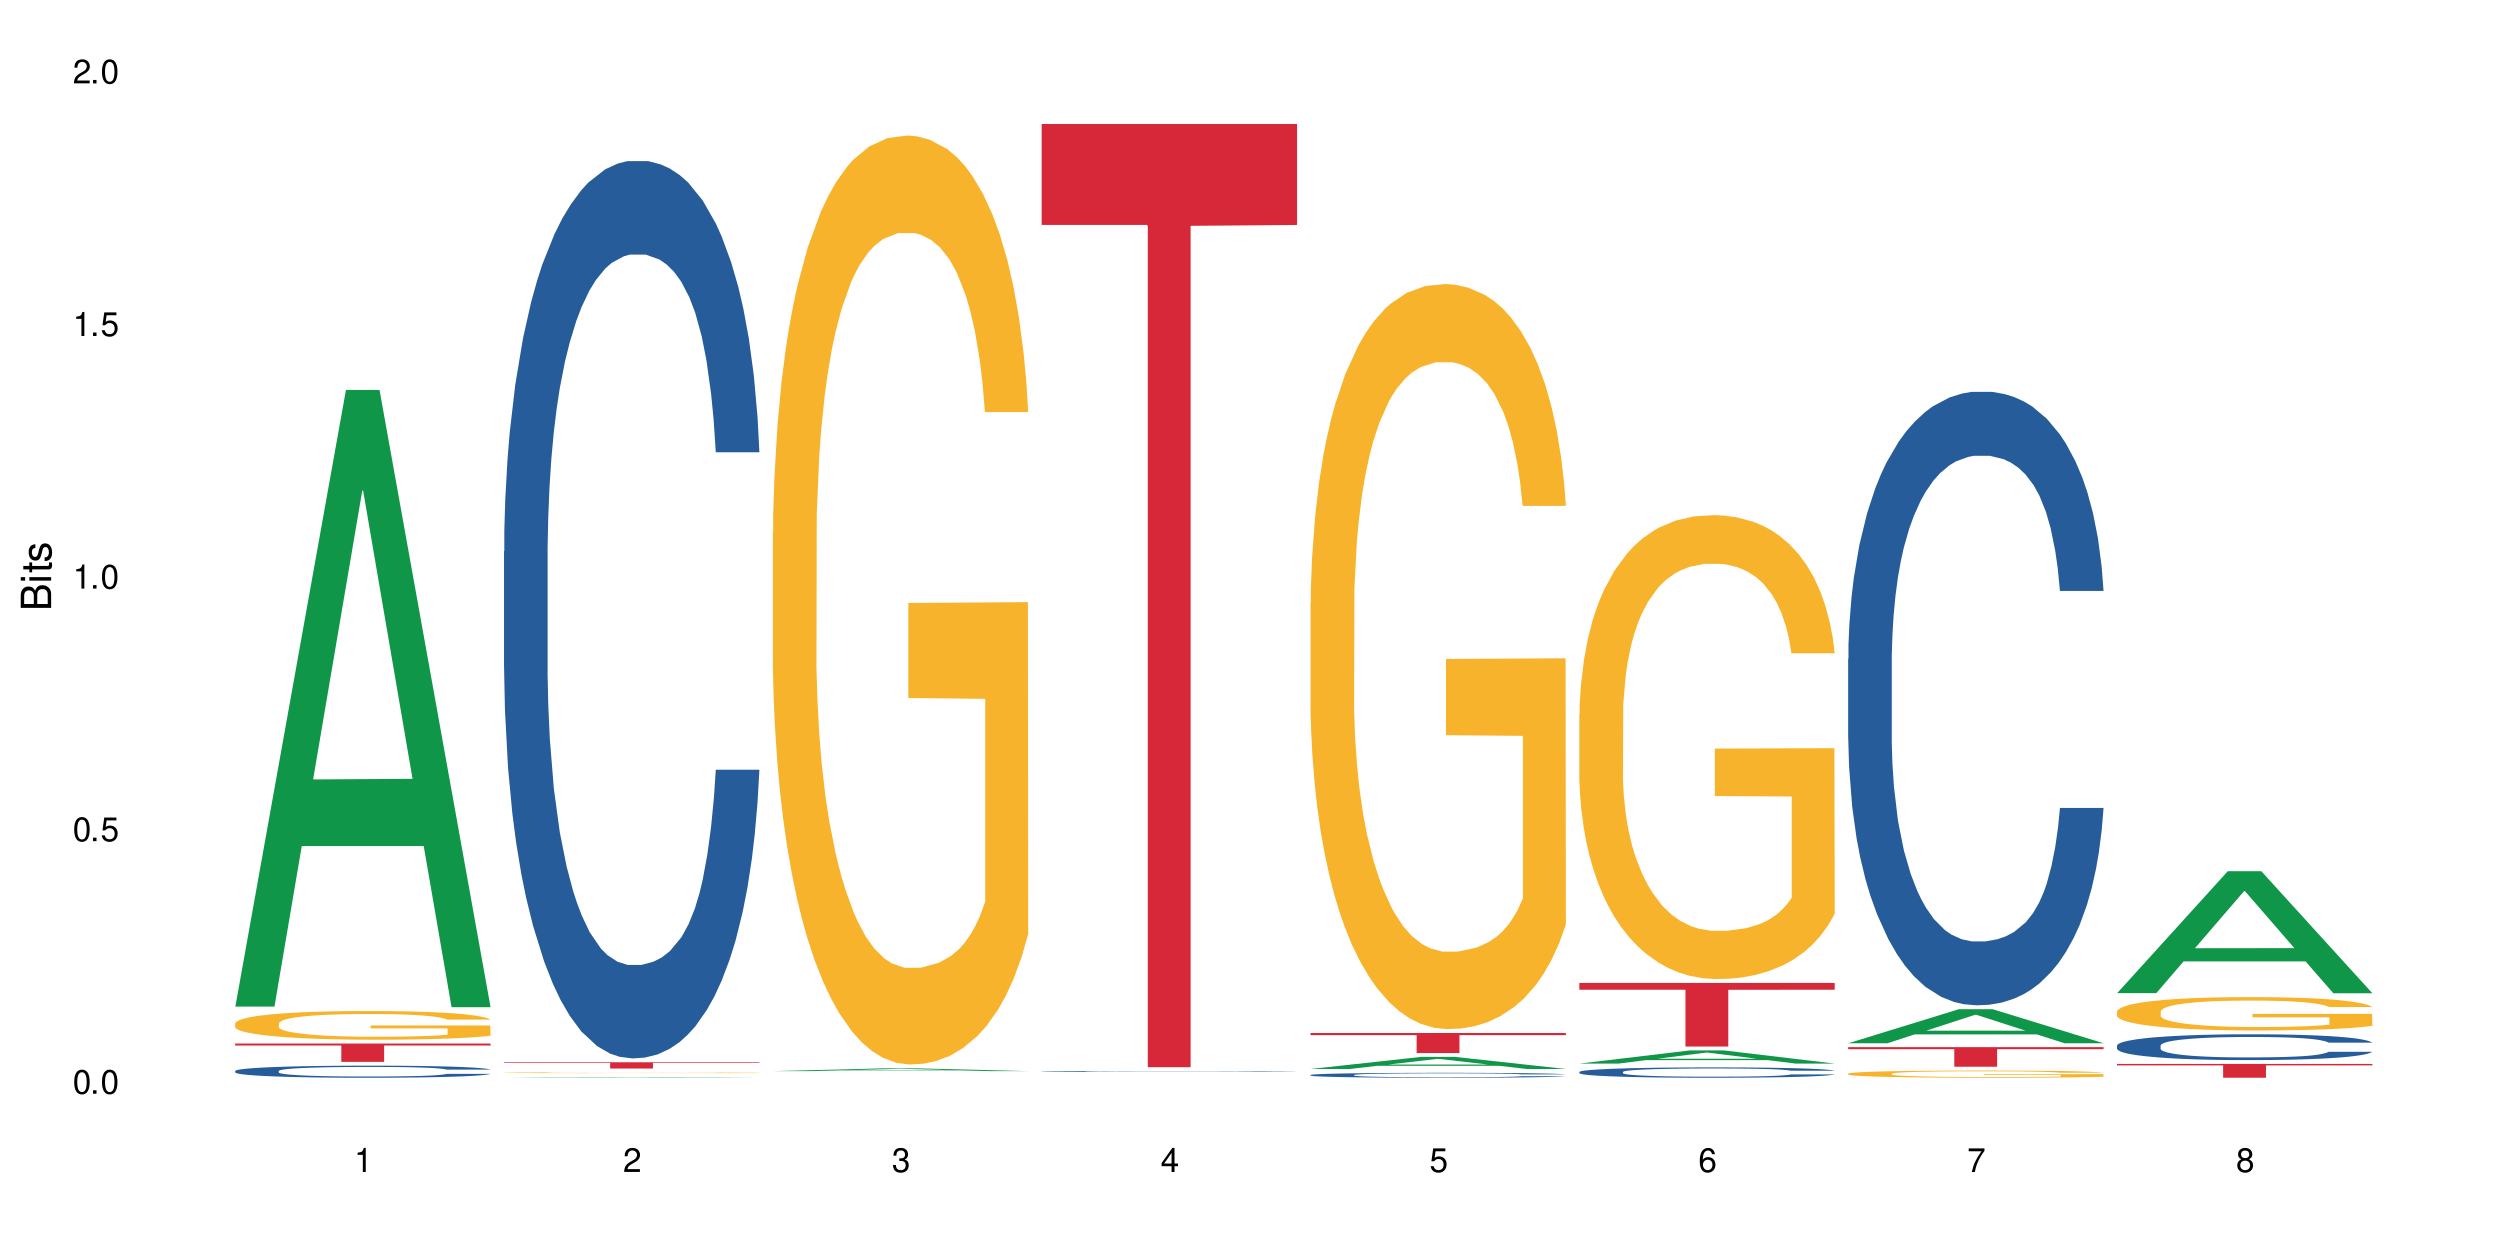 <?xml version="1.0" encoding="UTF-8"?>
<svg xmlns="http://www.w3.org/2000/svg" xmlns:xlink="http://www.w3.org/1999/xlink" width="720" height="360" viewBox="0 0 720 360">
<defs>
<g>
<g id="glyph-0-0">
</g>
<g id="glyph-0-1">
<path d="M 2.641 -6.938 C 2 -6.938 1.422 -6.656 1.078 -6.172 C 0.641 -5.562 0.406 -4.641 0.406 -3.359 C 0.406 -1.016 1.188 0.219 2.641 0.219 C 4.078 0.219 4.859 -1.016 4.859 -3.297 C 4.859 -4.641 4.656 -5.547 4.203 -6.172 C 3.844 -6.656 3.281 -6.938 2.641 -6.938 Z M 2.641 -6.188 C 3.547 -6.188 4 -5.25 4 -3.375 C 4 -1.406 3.562 -0.484 2.625 -0.484 C 1.734 -0.484 1.281 -1.438 1.281 -3.344 C 1.281 -5.25 1.734 -6.188 2.641 -6.188 Z M 2.641 -6.188 "/>
</g>
<g id="glyph-0-2">
<path d="M 1.828 -1 L 0.828 -1 L 0.828 0 L 1.828 0 Z M 1.828 -1 "/>
</g>
<g id="glyph-0-3">
<path d="M 4.562 -6.797 L 1.062 -6.797 L 0.547 -3.094 L 1.328 -3.094 C 1.719 -3.562 2.047 -3.734 2.578 -3.734 C 3.484 -3.734 4.062 -3.109 4.062 -2.094 C 4.062 -1.125 3.484 -0.531 2.578 -0.531 C 1.828 -0.531 1.375 -0.906 1.188 -1.672 L 0.328 -1.672 C 0.453 -1.109 0.547 -0.844 0.75 -0.594 C 1.125 -0.078 1.828 0.219 2.594 0.219 C 3.969 0.219 4.922 -0.781 4.922 -2.219 C 4.922 -3.562 4.031 -4.484 2.719 -4.484 C 2.25 -4.484 1.859 -4.359 1.469 -4.062 L 1.734 -5.969 L 4.562 -5.969 Z M 4.562 -6.797 "/>
</g>
<g id="glyph-0-4">
<path d="M 2.484 -4.938 L 2.484 0 L 3.328 0 L 3.328 -6.938 L 2.766 -6.938 C 2.469 -5.875 2.281 -5.734 0.984 -5.562 L 0.984 -4.938 Z M 2.484 -4.938 "/>
</g>
<g id="glyph-0-5">
<path d="M 4.859 -0.828 L 1.281 -0.828 C 1.359 -1.406 1.672 -1.781 2.5 -2.281 L 3.469 -2.828 C 4.406 -3.344 4.906 -4.062 4.906 -4.906 C 4.906 -5.484 4.672 -6.031 4.266 -6.406 C 3.859 -6.766 3.375 -6.938 2.719 -6.938 C 1.859 -6.938 1.219 -6.625 0.844 -6.031 C 0.609 -5.672 0.5 -5.234 0.484 -4.531 L 1.328 -4.531 C 1.359 -5.016 1.406 -5.281 1.531 -5.516 C 1.75 -5.938 2.188 -6.203 2.703 -6.203 C 3.469 -6.203 4.031 -5.641 4.031 -4.891 C 4.031 -4.344 3.719 -3.859 3.125 -3.516 L 2.234 -3 C 0.812 -2.172 0.406 -1.531 0.328 -0.016 L 4.859 -0.016 Z M 4.859 -0.828 "/>
</g>
<g id="glyph-0-6">
<path d="M 2.125 -3.188 L 2.578 -3.188 C 3.5 -3.188 3.984 -2.766 3.984 -1.922 C 3.984 -1.062 3.469 -0.531 2.594 -0.531 C 1.656 -0.531 1.203 -1 1.156 -2.016 L 0.312 -2.016 C 0.344 -1.453 0.438 -1.094 0.609 -0.781 C 0.953 -0.109 1.625 0.219 2.547 0.219 C 3.953 0.219 4.859 -0.625 4.859 -1.938 C 4.859 -2.828 4.516 -3.297 3.703 -3.594 C 4.344 -3.844 4.656 -4.328 4.656 -5.031 C 4.656 -6.219 3.875 -6.938 2.578 -6.938 C 1.203 -6.938 0.484 -6.172 0.453 -4.703 L 1.297 -4.703 C 1.312 -5.125 1.344 -5.359 1.453 -5.578 C 1.641 -5.969 2.062 -6.203 2.594 -6.203 C 3.344 -6.203 3.797 -5.75 3.797 -5 C 3.797 -4.516 3.609 -4.219 3.25 -4.047 C 3.016 -3.953 2.703 -3.922 2.125 -3.906 Z M 2.125 -3.188 "/>
</g>
<g id="glyph-0-7">
<path d="M 3.141 -1.672 L 3.141 0 L 3.984 0 L 3.984 -1.672 L 4.984 -1.672 L 4.984 -2.438 L 3.984 -2.438 L 3.984 -6.938 L 3.359 -6.938 L 0.266 -2.578 L 0.266 -1.672 Z M 3.141 -2.438 L 1 -2.438 L 3.141 -5.5 Z M 3.141 -2.438 "/>
</g>
<g id="glyph-0-8">
<path d="M 4.781 -5.125 C 4.609 -6.266 3.891 -6.938 2.844 -6.938 C 2.094 -6.938 1.422 -6.578 1.031 -5.953 C 0.594 -5.266 0.406 -4.422 0.406 -3.172 C 0.406 -2 0.578 -1.25 0.984 -0.641 C 1.359 -0.078 1.953 0.219 2.703 0.219 C 3.984 0.219 4.922 -0.75 4.922 -2.094 C 4.922 -3.375 4.062 -4.281 2.844 -4.281 C 2.172 -4.281 1.641 -4.031 1.281 -3.516 C 1.281 -5.234 1.828 -6.188 2.797 -6.188 C 3.391 -6.188 3.797 -5.797 3.938 -5.125 Z M 2.734 -3.531 C 3.547 -3.531 4.062 -2.953 4.062 -2.031 C 4.062 -1.156 3.484 -0.531 2.703 -0.531 C 1.922 -0.531 1.328 -1.188 1.328 -2.078 C 1.328 -2.938 1.906 -3.531 2.734 -3.531 Z M 2.734 -3.531 "/>
</g>
<g id="glyph-0-9">
<path d="M 4.984 -6.797 L 0.438 -6.797 L 0.438 -5.969 L 4.109 -5.969 C 2.5 -3.656 1.828 -2.234 1.328 0 L 2.219 0 C 2.594 -2.172 3.453 -4.047 4.984 -6.094 Z M 4.984 -6.797 "/>
</g>
<g id="glyph-0-10">
<path d="M 3.75 -3.656 C 4.469 -4.094 4.688 -4.438 4.688 -5.078 C 4.688 -6.172 3.844 -6.938 2.641 -6.938 C 1.438 -6.938 0.594 -6.172 0.594 -5.094 C 0.594 -4.438 0.812 -4.094 1.516 -3.656 C 0.734 -3.266 0.359 -2.703 0.359 -1.922 C 0.359 -0.656 1.281 0.219 2.641 0.219 C 3.984 0.219 4.922 -0.656 4.922 -1.922 C 4.922 -2.703 4.531 -3.266 3.75 -3.656 Z M 2.641 -6.188 C 3.359 -6.188 3.812 -5.75 3.812 -5.062 C 3.812 -4.406 3.344 -3.984 2.641 -3.984 C 1.922 -3.984 1.453 -4.406 1.453 -5.078 C 1.453 -5.75 1.922 -6.188 2.641 -6.188 Z M 2.641 -3.266 C 3.484 -3.266 4.062 -2.719 4.062 -1.906 C 4.062 -1.078 3.484 -0.531 2.625 -0.531 C 1.797 -0.531 1.219 -1.094 1.219 -1.906 C 1.219 -2.719 1.781 -3.266 2.641 -3.266 Z M 2.641 -3.266 "/>
</g>
<g id="glyph-1-0">
</g>
<g id="glyph-1-1">
<path d="M 0 -0.953 L 0 -4.891 C 0 -5.719 -0.234 -6.344 -0.734 -6.797 C -1.188 -7.234 -1.812 -7.469 -2.5 -7.469 C -3.547 -7.469 -4.188 -7 -4.625 -5.875 C -4.984 -6.688 -5.625 -7.094 -6.531 -7.094 C -7.172 -7.094 -7.734 -6.859 -8.141 -6.391 C -8.562 -5.922 -8.75 -5.344 -8.75 -4.5 L -8.75 -0.953 Z M -4.984 -2.062 L -7.766 -2.062 L -7.766 -4.219 C -7.766 -4.844 -7.688 -5.203 -7.453 -5.5 C -7.219 -5.812 -6.859 -5.969 -6.375 -5.969 C -5.891 -5.969 -5.531 -5.812 -5.297 -5.5 C -5.062 -5.203 -4.984 -4.844 -4.984 -4.219 Z M -0.984 -2.062 L -4 -2.062 L -4 -4.781 C -4 -5.766 -3.438 -6.359 -2.484 -6.359 C -1.547 -6.359 -0.984 -5.766 -0.984 -4.781 Z M -0.984 -2.062 "/>
</g>
<g id="glyph-1-2">
<path d="M -6.281 -1.797 L -6.281 -0.797 L 0 -0.797 L 0 -1.797 Z M -8.75 -1.797 L -8.75 -0.797 L -7.484 -0.797 L -7.484 -1.797 Z M -8.75 -1.797 "/>
</g>
<g id="glyph-1-3">
<path d="M -6.281 -3.047 L -6.281 -2.016 L -8.016 -2.016 L -8.016 -1.016 L -6.281 -1.016 L -6.281 -0.172 L -5.469 -0.172 L -5.469 -1.016 L -0.719 -1.016 C -0.078 -1.016 0.281 -1.453 0.281 -2.234 C 0.281 -2.5 0.25 -2.719 0.188 -3.047 L -0.641 -3.047 C -0.609 -2.906 -0.594 -2.766 -0.594 -2.562 C -0.594 -2.141 -0.719 -2.016 -1.156 -2.016 L -5.469 -2.016 L -5.469 -3.047 Z M -6.281 -3.047 "/>
</g>
<g id="glyph-1-4">
<path d="M -4.531 -5.25 C -5.766 -5.25 -6.469 -4.422 -6.469 -2.969 C -6.469 -1.516 -5.719 -0.562 -4.547 -0.562 C -3.562 -0.562 -3.094 -1.062 -2.734 -2.562 L -2.516 -3.484 C -2.344 -4.188 -2.094 -4.469 -1.641 -4.469 C -1.047 -4.469 -0.641 -3.875 -0.641 -3 C -0.641 -2.453 -0.797 -2 -1.062 -1.75 C -1.25 -1.594 -1.422 -1.531 -1.875 -1.469 L -1.875 -0.406 C -0.422 -0.453 0.281 -1.266 0.281 -2.922 C 0.281 -4.5 -0.5 -5.516 -1.719 -5.516 C -2.656 -5.516 -3.172 -4.984 -3.469 -3.734 L -3.703 -2.766 C -3.891 -1.953 -4.156 -1.609 -4.594 -1.609 C -5.188 -1.609 -5.547 -2.125 -5.547 -2.938 C -5.547 -3.75 -5.203 -4.172 -4.531 -4.203 Z M -4.531 -5.25 "/>
</g>
</g>
</defs>
<rect x="-72" y="-36" width="864" height="432" fill="rgb(100%, 100%, 100%)" fill-opacity="1"/>
<path fill-rule="nonzero" fill="rgb(6.275%, 58.824%, 28.235%)" fill-opacity="1" d="M 67.73 289.906 L 67.809 289.742 L 99.637 112.297 L 109.301 112.297 L 141.281 290.074 L 130.047 290.074 L 122.031 243.668 L 86.906 243.668 L 79.047 289.906 L 67.73 289.906 L 90.285 224.473 L 118.809 224.305 L 104.586 141.34 L 104.43 141.176 L 104.27 141.676 L 90.207 224.305 L 90.285 224.473 Z M 67.73 289.906 "/>
<path fill-rule="nonzero" fill="rgb(14.51%, 36.078%, 60%)" fill-opacity="1" d="M 67.73 308.43 L 67.82 308.426 L 67.82 308.348 L 68.09 308.227 L 68.719 308.074 L 69.344 307.969 L 70.961 307.781 L 73.203 307.602 L 75.535 307.461 L 77.238 307.379 L 78.766 307.316 L 82.262 307.199 L 84.504 307.137 L 86.926 307.082 L 89.887 307.027 L 92.039 306.996 L 96.883 306.945 L 100.469 306.926 L 103.25 306.914 L 109.262 306.914 L 112.848 306.926 L 115.449 306.941 L 118.32 306.969 L 120.742 306.996 L 124.957 307.066 L 128.727 307.156 L 130.43 307.207 L 133.121 307.305 L 135.184 307.402 L 136.617 307.484 L 138.234 307.602 L 139.668 307.746 L 140.746 307.906 L 141.281 308.043 L 128.727 308.043 L 128.098 307.918 L 127.379 307.816 L 126.035 307.688 L 124.688 307.594 L 122.805 307.504 L 121.102 307.441 L 118.77 307.383 L 116.707 307.344 L 114.555 307.316 L 112.488 307.297 L 108.543 307.277 L 103.969 307.277 L 102.266 307.285 L 98.766 307.309 L 96.883 307.332 L 94.191 307.375 L 92.309 307.418 L 90.066 307.48 L 88.539 307.535 L 86.656 307.617 L 85.312 307.691 L 83.785 307.797 L 82.891 307.875 L 82.082 307.965 L 81.363 308.07 L 80.828 308.18 L 80.469 308.297 L 80.289 308.414 L 80.289 308.906 L 80.469 309.02 L 80.918 309.152 L 82.082 309.348 L 83.785 309.516 L 85.762 309.648 L 87.645 309.746 L 88.719 309.789 L 90.156 309.84 L 92.398 309.902 L 95.629 309.969 L 97.512 309.992 L 100.383 310.02 L 103.34 310.031 L 107.289 310.031 L 110.785 310.02 L 113.117 310.004 L 115.539 309.977 L 118.859 309.922 L 120.922 309.871 L 122.715 309.812 L 124.062 309.75 L 124.957 309.699 L 126.305 309.602 L 127.379 309.492 L 128.188 309.383 L 128.727 309.273 L 141.281 309.273 L 140.746 309.402 L 139.938 309.523 L 139.129 309.617 L 137.875 309.73 L 136.441 309.828 L 134.375 309.938 L 132.672 310.012 L 130.43 310.09 L 128.367 310.152 L 126.125 310.207 L 122.805 310.27 L 120.652 310.301 L 118.32 310.328 L 115.539 310.355 L 112.043 310.379 L 108.273 310.391 L 104.777 310.395 L 101.008 310.387 L 98.227 310.375 L 94.551 310.344 L 89.977 310.289 L 86.656 310.227 L 84.055 310.168 L 81.812 310.105 L 79.301 310.02 L 76.074 309.879 L 74.098 309.77 L 72.754 309.68 L 71.23 309.559 L 70.152 309.445 L 68.898 309.27 L 68 309.043 L 67.73 308.867 Z M 67.73 308.43 "/>
<path fill-rule="nonzero" fill="rgb(96.863%, 70.196%, 16.863%)" fill-opacity="1" d="M 67.73 294.715 L 67.82 294.707 L 67.82 294.559 L 68.18 294.219 L 69.078 293.75 L 70.242 293.367 L 71.5 293.062 L 72.305 292.906 L 73.652 292.68 L 74.816 292.512 L 77.777 292.172 L 81.543 291.855 L 83.609 291.723 L 85.941 291.594 L 89.258 291.449 L 90.785 291.398 L 95.449 291.277 L 100.738 291.199 L 106.57 291.18 L 109.262 291.184 L 112.938 291.215 L 117.961 291.297 L 120.832 291.375 L 123.074 291.449 L 125.406 291.547 L 128.277 291.699 L 130.969 291.879 L 133.121 292.059 L 135.273 292.285 L 137.066 292.527 L 138.594 292.793 L 139.938 293.109 L 140.746 293.371 L 141.281 293.637 L 128.816 293.637 L 128.098 293.371 L 127.289 293.168 L 125.945 292.922 L 124.598 292.738 L 123.254 292.598 L 120.742 292.398 L 118.59 292.277 L 115.898 292.172 L 113.297 292.105 L 110.336 292.059 L 108.543 292.047 L 103.789 292.047 L 99.484 292.098 L 96.973 292.16 L 95.18 292.219 L 92.668 292.332 L 91.141 292.422 L 90.246 292.484 L 87.555 292.715 L 85.762 292.93 L 84.773 293.07 L 83.52 293.297 L 82.621 293.5 L 81.633 293.801 L 81.098 294.027 L 80.379 294.543 L 80.289 295.898 L 80.559 296.188 L 81.098 296.496 L 81.812 296.766 L 82.891 297.055 L 83.965 297.273 L 85.852 297.566 L 87.465 297.762 L 88.719 297.891 L 91.141 298.094 L 92.129 298.164 L 94.461 298.297 L 96.883 298.402 L 99.844 298.496 L 102.086 298.539 L 105.672 298.578 L 110.246 298.578 L 115.629 298.531 L 119.039 298.473 L 121.371 298.41 L 122.895 298.359 L 124.777 298.277 L 126.125 298.199 L 127.379 298.117 L 128.906 297.988 L 128.906 296.188 L 106.75 296.18 L 106.75 295.332 L 141.195 295.328 L 141.281 298.277 L 139.398 298.48 L 137.066 298.676 L 134.824 298.828 L 132.492 298.953 L 129.176 299.098 L 126.484 299.188 L 122.355 299.293 L 118.59 299.363 L 114.645 299.406 L 111.145 299.43 L 107.02 299.438 L 103.34 299.422 L 99.395 299.375 L 96.254 299.316 L 93.383 299.242 L 90.516 299.145 L 86.926 298.984 L 84.594 298.855 L 82.172 298.699 L 79.75 298.508 L 77.598 298.305 L 76.164 298.148 L 74.727 297.965 L 73.203 297.738 L 71.766 297.484 L 70.691 297.25 L 69.703 296.984 L 68.988 296.738 L 68.27 296.398 L 67.91 296.125 L 67.73 295.891 Z M 67.73 294.715 "/>
<path fill-rule="nonzero" fill="rgb(83.922%, 15.686%, 22.353%)" fill-opacity="1" d="M 67.73 300.539 L 141.281 300.539 L 141.281 301.105 L 110.629 301.109 L 110.629 305.812 L 98.297 305.812 L 98.297 301.113 L 98.117 301.105 L 67.73 301.105 Z M 67.73 300.539 "/>
<path fill-rule="nonzero" fill="rgb(6.275%, 58.824%, 28.235%)" fill-opacity="1" d="M 145.156 310.395 L 145.234 310.395 L 177.059 310.172 L 186.723 310.172 L 218.707 310.395 L 207.469 310.395 L 199.453 310.336 L 164.328 310.336 L 156.469 310.395 L 145.156 310.395 L 167.707 310.312 L 196.23 310.312 L 182.008 310.207 L 181.695 310.207 L 167.629 310.312 L 167.707 310.312 Z M 145.156 310.395 "/>
<path fill-rule="nonzero" fill="rgb(14.51%, 36.078%, 60%)" fill-opacity="1" d="M 145.156 158.844 L 145.242 158.605 L 145.242 152.938 L 145.512 143.961 L 146.141 132.621 L 146.77 124.828 L 148.383 110.891 L 150.625 97.426 L 152.957 87.031 L 154.664 80.887 L 156.188 76.164 L 159.684 67.422 L 161.93 62.934 L 164.352 58.918 L 167.309 54.902 L 169.461 52.539 L 174.305 48.762 L 177.895 47.109 L 180.676 46.398 L 186.684 46.398 L 190.273 47.344 L 192.875 48.523 L 195.742 50.414 L 198.164 52.539 L 202.383 57.738 L 206.148 64.352 L 207.852 68.133 L 210.543 75.453 L 212.605 82.543 L 214.043 88.684 L 215.656 97.426 L 217.094 108.055 L 218.168 120.102 L 218.707 130.258 L 206.148 130.258 L 205.52 120.809 L 204.805 113.488 L 203.457 103.801 L 202.113 96.953 L 200.23 90.102 L 198.523 85.613 L 196.191 81.125 L 194.129 78.289 L 191.977 76.164 L 189.914 74.746 L 185.969 73.328 L 181.391 73.328 L 179.688 73.801 L 176.191 75.691 L 174.305 77.344 L 171.613 80.652 L 169.73 83.723 L 167.488 88.449 L 165.965 92.465 L 164.082 98.605 L 162.734 104.039 L 161.211 111.832 L 160.312 117.738 L 159.508 124.355 L 158.789 132.148 L 158.25 140.418 L 157.891 149.156 L 157.711 157.66 L 157.711 194.277 L 157.891 202.781 L 158.34 212.703 L 159.508 227.113 L 161.211 239.633 L 163.184 249.555 L 165.066 256.641 L 166.145 259.949 L 167.578 263.727 L 169.82 268.453 L 173.051 273.176 L 174.934 275.066 L 177.805 276.957 L 180.766 277.902 L 184.711 277.902 L 188.211 276.957 L 190.543 275.777 L 192.965 273.887 L 196.281 269.871 L 198.344 266.09 L 200.141 261.602 L 201.484 257.113 L 202.383 253.336 L 203.727 246.012 L 204.805 237.98 L 205.609 229.711 L 206.148 221.68 L 218.707 221.68 L 218.168 231.129 L 217.359 240.34 L 216.555 247.191 L 215.297 255.461 L 213.863 262.781 L 211.801 271.051 L 210.094 276.484 L 207.852 282.391 L 205.789 286.879 L 203.547 290.895 L 200.23 295.617 L 198.074 297.98 L 195.742 300.105 L 192.965 301.996 L 189.465 303.652 L 185.699 304.594 L 182.199 304.832 L 178.434 304.359 L 175.652 303.414 L 171.973 301.289 L 167.398 297.035 L 164.082 292.547 L 161.48 288.059 L 159.238 283.336 L 156.727 276.957 L 153.496 266.562 L 151.523 258.531 L 150.176 251.918 L 148.652 242.703 L 147.574 234.438 L 146.32 221.207 L 145.422 204.434 L 145.156 191.441 Z M 145.156 158.844 "/>
<path fill-rule="nonzero" fill="rgb(96.863%, 70.196%, 16.863%)" fill-opacity="1" d="M 145.156 308.941 L 145.242 308.941 L 145.242 308.938 L 145.602 308.93 L 146.5 308.918 L 147.664 308.906 L 148.922 308.898 L 149.73 308.895 L 151.074 308.887 L 152.242 308.883 L 155.199 308.875 L 158.969 308.867 L 161.031 308.863 L 163.363 308.859 L 166.684 308.855 L 168.207 308.855 L 172.871 308.852 L 178.164 308.848 L 190.363 308.848 L 195.387 308.852 L 198.254 308.852 L 200.496 308.855 L 202.828 308.859 L 205.699 308.863 L 208.391 308.867 L 210.543 308.871 L 212.695 308.879 L 214.492 308.883 L 216.016 308.891 L 217.359 308.898 L 218.168 308.906 L 218.707 308.914 L 206.238 308.914 L 205.52 308.906 L 204.715 308.902 L 203.367 308.895 L 202.023 308.891 L 200.676 308.887 L 198.164 308.879 L 196.012 308.879 L 193.32 308.875 L 190.723 308.871 L 176.906 308.871 L 174.395 308.875 L 172.602 308.875 L 170.09 308.879 L 168.566 308.883 L 167.668 308.883 L 164.977 308.891 L 163.184 308.895 L 162.195 308.898 L 160.941 308.906 L 160.043 308.91 L 159.059 308.918 L 158.52 308.926 L 157.801 308.938 L 157.711 308.973 L 157.98 308.98 L 158.52 308.992 L 159.238 308.996 L 160.312 309.004 L 161.391 309.012 L 163.273 309.02 L 164.887 309.023 L 166.145 309.027 L 168.566 309.031 L 169.551 309.035 L 171.883 309.039 L 174.305 309.043 L 177.266 309.043 L 179.508 309.047 L 187.672 309.047 L 193.055 309.043 L 198.793 309.043 L 200.32 309.039 L 202.203 309.039 L 203.547 309.035 L 204.805 309.035 L 206.328 309.031 L 206.328 308.98 L 184.172 308.98 L 184.172 308.961 L 218.617 308.961 L 218.707 309.039 L 216.824 309.043 L 214.492 309.047 L 212.25 309.051 L 209.918 309.055 L 206.598 309.059 L 203.906 309.062 L 199.781 309.066 L 192.066 309.066 L 188.566 309.07 L 180.766 309.07 L 176.816 309.066 L 173.68 309.066 L 170.809 309.062 L 167.938 309.062 L 164.352 309.059 L 162.016 309.055 L 159.594 309.051 L 157.172 309.043 L 155.02 309.039 L 152.152 309.031 L 150.625 309.023 L 149.191 309.016 L 148.113 309.012 L 147.129 309.004 L 145.691 308.988 L 145.332 308.98 L 145.156 308.973 Z M 145.156 308.941 "/>
<path fill-rule="nonzero" fill="rgb(83.922%, 15.686%, 22.353%)" fill-opacity="1" d="M 145.156 305.934 L 218.707 305.934 L 218.707 306.129 L 188.051 306.129 L 188.051 307.746 L 175.719 307.746 L 175.719 306.133 L 175.539 306.129 L 145.156 306.129 Z M 145.156 305.934 "/>
<path fill-rule="nonzero" fill="rgb(6.275%, 58.824%, 28.235%)" fill-opacity="1" d="M 222.578 308.484 L 222.656 308.484 L 254.48 307.684 L 264.148 307.684 L 296.129 308.484 L 284.895 308.484 L 276.879 308.277 L 241.75 308.277 L 233.895 308.484 L 222.578 308.484 L 245.129 308.188 L 273.656 308.188 L 259.434 307.812 L 259.273 307.812 L 259.117 307.816 L 245.051 308.188 L 245.129 308.188 Z M 222.578 308.484 "/>
<path fill-rule="nonzero" fill="rgb(96.863%, 70.196%, 16.863%)" fill-opacity="1" d="M 222.578 153.621 L 222.668 153.379 L 222.668 148.492 L 223.027 137.496 L 223.922 122.348 L 225.09 109.887 L 226.344 100.113 L 227.152 94.98 L 228.496 87.652 L 229.664 82.277 L 232.625 71.281 L 236.391 61.02 L 238.453 56.621 L 240.785 52.465 L 244.105 47.824 L 245.629 46.113 L 250.293 42.203 L 255.586 39.762 L 261.418 39.027 L 264.109 39.273 L 267.785 40.25 L 272.809 42.938 L 275.68 45.379 L 277.922 47.824 L 280.254 51 L 283.125 55.887 L 285.816 61.75 L 287.969 67.613 L 290.121 74.945 L 291.914 82.766 L 293.438 91.316 L 294.785 101.578 L 295.59 110.129 L 296.129 118.684 L 283.66 118.684 L 282.945 110.129 L 282.137 103.531 L 280.793 95.469 L 279.445 89.605 L 278.102 84.965 L 275.59 78.609 L 273.438 74.699 L 270.746 71.281 L 268.145 69.082 L 265.184 67.613 L 263.391 67.125 L 258.637 67.125 L 254.332 68.836 L 251.82 70.793 L 250.023 72.746 L 247.512 76.41 L 245.988 79.344 L 245.094 81.297 L 242.402 88.871 L 240.605 95.715 L 239.621 100.355 L 238.363 107.688 L 237.469 114.285 L 236.48 124.059 L 235.941 131.387 L 235.227 148.004 L 235.137 191.984 L 235.406 201.27 L 235.941 211.285 L 236.66 220.082 L 237.738 229.367 L 238.812 236.453 L 240.695 245.984 L 242.312 252.336 L 243.566 256.488 L 245.988 263.086 L 246.977 265.285 L 249.309 269.684 L 251.73 273.105 L 254.691 276.035 L 256.934 277.504 L 260.52 278.723 L 265.094 278.723 L 270.477 277.258 L 273.887 275.305 L 276.219 273.348 L 277.742 271.637 L 279.625 268.949 L 280.973 266.508 L 282.227 263.82 L 283.75 259.664 L 283.75 201.27 L 261.598 201.023 L 261.598 173.66 L 296.039 173.414 L 296.129 268.949 L 294.246 275.547 L 291.914 281.898 L 289.672 286.789 L 287.34 290.941 L 284.02 295.582 L 281.328 298.516 L 277.203 301.938 L 273.438 304.137 L 269.488 305.602 L 265.992 306.336 L 261.867 306.578 L 258.188 306.09 L 254.242 304.625 L 251.102 302.668 L 248.23 300.227 L 245.359 297.051 L 241.773 291.918 L 239.441 287.766 L 237.02 282.633 L 234.598 276.523 L 232.445 269.93 L 231.008 264.797 L 229.574 258.934 L 228.051 251.602 L 226.613 243.293 L 225.539 235.719 L 224.551 227.168 L 223.832 219.105 L 223.117 208.109 L 222.758 199.312 L 222.578 191.738 Z M 222.578 153.621 "/>
<path fill-rule="nonzero" fill="rgb(14.51%, 36.078%, 60%)" fill-opacity="1" d="M 300 308.582 L 300.09 308.578 L 300.09 308.574 L 300.359 308.562 L 300.988 308.551 L 301.617 308.543 L 303.23 308.527 L 305.473 308.516 L 307.805 308.504 L 309.508 308.496 L 311.035 308.492 L 314.531 308.48 L 316.773 308.477 L 319.195 308.473 L 322.156 308.469 L 324.309 308.465 L 329.152 308.461 L 347.719 308.461 L 350.59 308.465 L 353.012 308.465 L 357.227 308.473 L 360.996 308.48 L 362.699 308.484 L 365.391 308.492 L 367.453 308.5 L 368.891 308.504 L 370.504 308.516 L 371.938 308.527 L 373.016 308.539 L 373.555 308.551 L 360.996 308.551 L 360.367 308.539 L 359.648 308.531 L 358.305 308.52 L 356.961 308.516 L 355.074 308.508 L 353.371 308.5 L 351.039 308.496 L 348.977 308.492 L 346.824 308.492 L 344.762 308.488 L 334.535 308.488 L 331.035 308.492 L 329.152 308.492 L 326.461 308.496 L 324.578 308.5 L 322.336 308.504 L 320.812 308.508 L 318.926 308.516 L 317.582 308.52 L 316.059 308.531 L 315.16 308.535 L 314.352 308.543 L 313.637 308.551 L 313.098 308.559 L 312.738 308.57 L 312.559 308.578 L 312.559 308.617 L 312.738 308.629 L 313.188 308.637 L 314.352 308.652 L 316.059 308.668 L 318.031 308.676 L 319.914 308.684 L 320.992 308.688 L 322.426 308.691 L 324.668 308.699 L 327.898 308.703 L 329.781 308.703 L 332.652 308.707 L 345.387 308.707 L 347.809 308.703 L 351.129 308.699 L 353.191 308.695 L 354.984 308.691 L 356.332 308.688 L 357.227 308.68 L 358.574 308.672 L 359.648 308.664 L 360.457 308.656 L 360.996 308.648 L 373.555 308.648 L 372.207 308.668 L 371.402 308.676 L 370.145 308.684 L 368.711 308.691 L 366.645 308.699 L 364.941 308.707 L 362.699 308.711 L 360.637 308.719 L 358.395 308.723 L 355.074 308.727 L 352.922 308.73 L 350.59 308.73 L 347.809 308.734 L 344.312 308.734 L 340.543 308.738 L 337.047 308.738 L 333.277 308.734 L 326.82 308.734 L 322.246 308.727 L 318.926 308.723 L 316.324 308.719 L 314.082 308.715 L 311.57 308.707 L 308.344 308.695 L 306.371 308.688 L 305.023 308.68 L 303.5 308.672 L 302.422 308.66 L 301.168 308.648 L 300.27 308.629 L 300 308.613 Z M 300 308.582 "/>
<path fill-rule="nonzero" fill="rgb(83.922%, 15.686%, 22.353%)" fill-opacity="1" d="M 300 35.711 L 373.555 35.711 L 373.555 64.789 L 342.898 65.043 L 342.898 307.355 L 330.566 307.355 L 330.566 65.297 L 330.387 64.789 L 300 64.789 Z M 300 35.711 "/>
<path fill-rule="nonzero" fill="rgb(6.275%, 58.824%, 28.235%)" fill-opacity="1" d="M 377.426 307.867 L 377.504 307.863 L 409.328 304.383 L 418.992 304.383 L 450.977 307.867 L 439.738 307.867 L 431.723 306.957 L 396.598 306.957 L 388.738 307.867 L 377.426 307.867 L 399.977 306.582 L 428.504 306.578 L 414.277 304.953 L 414.121 304.949 L 413.965 304.957 L 399.898 306.578 L 399.977 306.582 Z M 377.426 307.867 "/>
<path fill-rule="nonzero" fill="rgb(14.51%, 36.078%, 60%)" fill-opacity="1" d="M 377.426 309.59 L 377.516 309.59 L 377.516 309.559 L 377.781 309.508 L 378.41 309.445 L 379.039 309.402 L 380.652 309.328 L 382.895 309.254 L 385.227 309.195 L 386.934 309.16 L 388.457 309.137 L 391.957 309.086 L 394.199 309.062 L 396.621 309.039 L 399.578 309.02 L 401.734 309.008 L 406.574 308.984 L 410.164 308.977 L 412.945 308.973 L 418.953 308.973 L 422.543 308.977 L 425.145 308.984 L 428.016 308.996 L 430.438 309.008 L 434.652 309.035 L 438.418 309.07 L 440.125 309.09 L 442.812 309.133 L 444.879 309.172 L 446.312 309.203 L 447.926 309.254 L 449.363 309.312 L 450.438 309.379 L 450.977 309.434 L 438.418 309.434 L 437.789 309.383 L 437.074 309.34 L 435.727 309.289 L 434.383 309.25 L 432.5 309.211 L 430.793 309.188 L 428.461 309.164 L 426.398 309.148 L 424.246 309.137 L 422.184 309.129 L 418.238 309.121 L 411.957 309.121 L 408.461 309.133 L 406.574 309.141 L 403.887 309.16 L 402 309.176 L 399.758 309.203 L 398.234 309.227 L 396.352 309.258 L 395.004 309.289 L 393.48 309.332 L 392.582 309.363 L 391.777 309.402 L 391.059 309.445 L 390.52 309.488 L 390.16 309.539 L 389.98 309.582 L 389.98 309.785 L 390.16 309.832 L 390.609 309.887 L 391.777 309.965 L 393.48 310.035 L 395.453 310.09 L 397.336 310.129 L 398.414 310.145 L 399.848 310.168 L 402.09 310.191 L 405.32 310.219 L 407.203 310.23 L 410.074 310.238 L 413.035 310.246 L 416.98 310.246 L 420.48 310.238 L 422.812 310.234 L 425.234 310.223 L 428.551 310.199 L 430.613 310.18 L 432.41 310.156 L 433.754 310.129 L 434.652 310.109 L 435.996 310.07 L 437.074 310.027 L 437.879 309.98 L 438.418 309.938 L 450.977 309.938 L 450.438 309.988 L 449.633 310.039 L 448.824 310.078 L 447.566 310.121 L 446.133 310.16 L 444.07 310.207 L 442.367 310.238 L 440.125 310.27 L 438.059 310.293 L 435.816 310.316 L 432.5 310.344 L 430.348 310.355 L 428.016 310.367 L 425.234 310.379 L 421.734 310.387 L 417.969 310.391 L 414.469 310.395 L 410.703 310.391 L 407.922 310.387 L 404.242 310.375 L 399.668 310.352 L 396.352 310.324 L 393.75 310.301 L 391.508 310.273 L 388.996 310.238 L 385.766 310.184 L 383.793 310.137 L 382.449 310.102 L 380.922 310.051 L 379.848 310.008 L 378.59 309.934 L 377.695 309.84 L 377.426 309.77 Z M 377.426 309.59 "/>
<path fill-rule="nonzero" fill="rgb(96.863%, 70.196%, 16.863%)" fill-opacity="1" d="M 377.426 173.711 L 377.516 173.516 L 377.516 169.598 L 377.871 160.777 L 378.77 148.625 L 379.938 138.633 L 381.191 130.793 L 382 126.676 L 383.344 120.797 L 384.512 116.484 L 387.469 107.668 L 391.238 99.434 L 393.301 95.906 L 395.633 92.574 L 398.953 88.852 L 400.477 87.48 L 405.141 84.344 L 410.434 82.383 L 416.262 81.797 L 418.953 81.992 L 422.633 82.777 L 427.656 84.934 L 430.527 86.891 L 432.77 88.852 L 435.102 91.398 L 437.969 95.32 L 440.66 100.023 L 442.812 104.727 L 444.969 110.605 L 446.762 116.879 L 448.285 123.738 L 449.633 131.969 L 450.438 138.828 L 450.977 145.688 L 438.508 145.688 L 437.789 138.828 L 436.984 133.535 L 435.637 127.066 L 434.293 122.363 L 432.949 118.641 L 430.438 113.547 L 428.281 110.41 L 425.594 107.668 L 422.992 105.902 L 420.031 104.727 L 418.238 104.336 L 413.484 104.336 L 409.176 105.707 L 406.664 107.273 L 404.871 108.844 L 402.359 111.781 L 400.836 114.133 L 399.938 115.703 L 397.246 121.777 L 395.453 127.266 L 394.469 130.988 L 393.211 136.867 L 392.312 142.16 L 391.328 149.996 L 390.789 155.879 L 390.07 169.203 L 389.98 204.48 L 390.25 211.93 L 390.789 219.965 L 391.508 227.02 L 392.582 234.465 L 393.66 240.148 L 395.543 247.793 L 397.156 252.887 L 398.414 256.219 L 400.836 261.512 L 401.82 263.273 L 404.156 266.801 L 406.574 269.547 L 409.535 271.898 L 411.777 273.074 L 415.367 274.055 L 419.941 274.055 L 425.324 272.879 L 428.73 271.309 L 431.062 269.742 L 432.59 268.371 L 434.473 266.215 L 435.816 264.254 L 437.074 262.098 L 438.598 258.766 L 438.598 211.93 L 416.441 211.73 L 416.441 189.781 L 450.887 189.586 L 450.977 266.215 L 449.094 271.508 L 446.762 276.602 L 444.52 280.52 L 442.188 283.852 L 438.867 287.578 L 436.176 289.93 L 432.051 292.672 L 428.281 294.438 L 424.336 295.613 L 420.84 296.199 L 416.711 296.395 L 413.035 296.004 L 409.086 294.828 L 405.949 293.262 L 403.078 291.301 L 400.207 288.754 L 396.621 284.637 L 394.289 281.305 L 391.867 277.188 L 389.445 272.289 L 387.293 267 L 385.855 262.883 L 384.422 258.18 L 382.895 252.301 L 381.461 245.637 L 380.383 239.562 L 379.398 232.703 L 378.68 226.234 L 377.961 217.414 L 377.605 210.359 L 377.426 204.285 Z M 377.426 173.711 "/>
<path fill-rule="nonzero" fill="rgb(83.922%, 15.686%, 22.353%)" fill-opacity="1" d="M 377.426 297.5 L 450.977 297.5 L 450.977 298.117 L 420.324 298.121 L 420.324 303.281 L 407.988 303.281 L 407.988 298.129 L 407.809 298.117 L 377.426 298.117 Z M 377.426 297.5 "/>
<path fill-rule="nonzero" fill="rgb(6.275%, 58.824%, 28.235%)" fill-opacity="1" d="M 454.848 306.309 L 454.926 306.305 L 486.75 302.516 L 496.418 302.516 L 528.398 306.312 L 517.164 306.312 L 509.148 305.32 L 474.023 305.32 L 466.164 306.309 L 454.848 306.309 L 477.402 304.91 L 505.926 304.906 L 491.703 303.137 L 491.547 303.133 L 491.387 303.141 L 477.32 304.906 L 477.402 304.91 Z M 454.848 306.309 "/>
<path fill-rule="nonzero" fill="rgb(14.51%, 36.078%, 60%)" fill-opacity="1" d="M 454.848 308.711 L 454.938 308.707 L 454.938 308.641 L 455.207 308.539 L 455.836 308.406 L 456.461 308.316 L 458.078 308.156 L 460.32 308.004 L 462.652 307.883 L 464.355 307.812 L 465.879 307.758 L 469.379 307.656 L 471.621 307.605 L 474.043 307.559 L 477.004 307.512 L 479.156 307.484 L 484 307.441 L 487.586 307.422 L 490.367 307.414 L 496.379 307.414 L 499.965 307.426 L 502.566 307.438 L 505.438 307.461 L 507.859 307.484 L 512.074 307.543 L 515.844 307.621 L 517.547 307.664 L 520.238 307.75 L 522.301 307.832 L 523.734 307.902 L 525.352 308.004 L 526.785 308.125 L 527.863 308.262 L 528.398 308.379 L 515.844 308.379 L 515.215 308.273 L 514.496 308.188 L 513.152 308.074 L 511.805 307.996 L 509.922 307.918 L 508.219 307.867 L 505.887 307.812 L 503.824 307.781 L 501.672 307.758 L 499.605 307.742 L 495.66 307.723 L 491.086 307.723 L 489.383 307.73 L 485.883 307.75 L 484 307.77 L 481.309 307.809 L 479.426 307.844 L 477.184 307.898 L 475.656 307.945 L 473.773 308.016 L 472.43 308.078 L 470.902 308.168 L 470.008 308.234 L 469.199 308.312 L 468.48 308.402 L 467.945 308.496 L 467.586 308.598 L 467.406 308.695 L 467.406 309.117 L 467.586 309.215 L 468.035 309.332 L 469.199 309.496 L 470.902 309.641 L 472.879 309.758 L 474.762 309.836 L 475.836 309.875 L 477.273 309.918 L 479.516 309.973 L 482.742 310.027 L 484.629 310.051 L 487.496 310.07 L 490.457 310.082 L 494.406 310.082 L 497.902 310.07 L 500.234 310.059 L 502.656 310.035 L 505.977 309.988 L 508.039 309.945 L 509.832 309.895 L 511.18 309.844 L 512.074 309.801 L 513.422 309.715 L 514.496 309.621 L 515.305 309.527 L 515.844 309.434 L 528.398 309.434 L 527.863 309.543 L 527.055 309.648 L 526.246 309.73 L 524.992 309.824 L 523.555 309.91 L 521.492 310.004 L 519.789 310.066 L 517.547 310.133 L 515.484 310.188 L 513.242 310.234 L 509.922 310.285 L 507.77 310.312 L 505.438 310.34 L 502.656 310.359 L 499.16 310.379 L 495.391 310.391 L 491.895 310.395 L 488.125 310.387 L 485.344 310.375 L 481.668 310.352 L 477.094 310.305 L 473.773 310.25 L 471.172 310.199 L 468.93 310.145 L 466.418 310.07 L 463.191 309.953 L 461.215 309.859 L 459.871 309.781 L 458.348 309.676 L 457.27 309.582 L 456.016 309.43 L 455.117 309.234 L 454.848 309.086 Z M 454.848 308.711 "/>
<path fill-rule="nonzero" fill="rgb(96.863%, 70.196%, 16.863%)" fill-opacity="1" d="M 454.848 205.59 L 454.938 205.469 L 454.938 203.027 L 455.297 197.535 L 456.191 189.969 L 457.359 183.746 L 458.613 178.867 L 459.422 176.301 L 460.77 172.641 L 461.934 169.957 L 464.895 164.465 L 468.66 159.34 L 470.723 157.145 L 473.055 155.07 L 476.375 152.75 L 477.898 151.898 L 482.562 149.945 L 487.855 148.723 L 493.688 148.359 L 496.379 148.48 L 500.055 148.969 L 505.078 150.312 L 507.949 151.531 L 510.191 152.75 L 512.523 154.336 L 515.395 156.777 L 518.086 159.707 L 520.238 162.637 L 522.391 166.297 L 524.184 170.203 L 525.711 174.473 L 527.055 179.598 L 527.863 183.867 L 528.398 188.141 L 515.934 188.141 L 515.215 183.867 L 514.406 180.574 L 513.062 176.547 L 511.715 173.617 L 510.371 171.301 L 507.859 168.125 L 505.707 166.176 L 503.016 164.465 L 500.414 163.367 L 497.453 162.637 L 495.66 162.391 L 490.906 162.391 L 486.602 163.246 L 484.09 164.223 L 482.297 165.199 L 479.785 167.027 L 478.258 168.492 L 477.363 169.469 L 474.672 173.254 L 472.879 176.668 L 471.891 178.988 L 470.633 182.648 L 469.738 185.941 L 468.75 190.824 L 468.211 194.484 L 467.496 202.781 L 467.406 224.746 L 467.676 229.387 L 468.211 234.387 L 468.93 238.781 L 470.008 243.418 L 471.082 246.957 L 472.965 251.715 L 474.582 254.887 L 475.836 256.965 L 478.258 260.258 L 479.246 261.355 L 481.578 263.551 L 484 265.262 L 486.961 266.727 L 489.203 267.457 L 492.789 268.066 L 497.363 268.066 L 502.746 267.336 L 506.156 266.359 L 508.488 265.383 L 510.012 264.527 L 511.895 263.188 L 513.242 261.965 L 514.496 260.625 L 516.023 258.551 L 516.023 229.387 L 493.867 229.262 L 493.867 215.594 L 528.309 215.473 L 528.398 263.188 L 526.516 266.48 L 524.184 269.652 L 521.941 272.094 L 519.609 274.168 L 516.289 276.488 L 513.602 277.953 L 509.473 279.66 L 505.707 280.758 L 501.758 281.492 L 498.262 281.855 L 494.137 281.98 L 490.457 281.734 L 486.512 281.004 L 483.371 280.027 L 480.5 278.805 L 477.633 277.219 L 474.043 274.656 L 471.711 272.582 L 469.289 270.02 L 466.867 266.969 L 464.715 263.676 L 463.281 261.113 L 461.844 258.184 L 460.32 254.523 L 458.883 250.375 L 457.809 246.59 L 456.82 242.32 L 456.102 238.293 L 455.387 232.801 L 455.027 228.41 L 454.848 224.625 Z M 454.848 205.59 "/>
<path fill-rule="nonzero" fill="rgb(83.922%, 15.686%, 22.353%)" fill-opacity="1" d="M 454.848 283.082 L 528.398 283.082 L 528.398 285.043 L 497.746 285.062 L 497.746 301.41 L 485.414 301.41 L 485.414 285.078 L 485.234 285.043 L 454.848 285.043 Z M 454.848 283.082 "/>
<path fill-rule="nonzero" fill="rgb(6.275%, 58.824%, 28.235%)" fill-opacity="1" d="M 532.27 300.453 L 532.352 300.441 L 564.176 290.641 L 573.84 290.641 L 605.824 300.461 L 594.586 300.461 L 586.57 297.898 L 551.445 297.898 L 543.586 300.453 L 532.27 300.453 L 554.824 296.836 L 583.348 296.828 L 569.125 292.246 L 568.969 292.234 L 568.812 292.262 L 554.746 296.828 L 554.824 296.836 Z M 532.27 300.453 "/>
<path fill-rule="nonzero" fill="rgb(14.51%, 36.078%, 60%)" fill-opacity="1" d="M 532.27 189.734 L 532.359 189.574 L 532.359 185.699 L 532.629 179.562 L 533.258 171.809 L 533.887 166.48 L 535.5 156.953 L 537.742 147.746 L 540.074 140.641 L 541.777 136.441 L 543.305 133.211 L 546.801 127.238 L 549.043 124.168 L 551.465 121.426 L 554.426 118.68 L 556.578 117.062 L 561.422 114.48 L 565.012 113.348 L 567.793 112.863 L 573.801 112.863 L 577.391 113.512 L 579.992 114.316 L 582.859 115.609 L 585.281 117.062 L 589.5 120.617 L 593.266 125.137 L 594.969 127.723 L 597.66 132.727 L 599.723 137.574 L 601.16 141.773 L 602.773 147.746 L 604.207 155.016 L 605.285 163.25 L 605.824 170.195 L 593.266 170.195 L 592.637 163.734 L 591.922 158.727 L 590.574 152.105 L 589.23 147.426 L 587.344 142.742 L 585.641 139.672 L 583.309 136.605 L 581.246 134.668 L 579.094 133.211 L 577.031 132.242 L 573.082 131.273 L 568.508 131.273 L 566.805 131.598 L 563.305 132.891 L 561.422 134.02 L 558.73 136.281 L 556.848 138.379 L 554.605 141.609 L 553.082 144.355 L 551.199 148.555 L 549.852 152.27 L 548.328 157.598 L 547.43 161.637 L 546.621 166.156 L 545.906 171.484 L 545.367 177.137 L 545.008 183.113 L 544.828 188.926 L 544.828 213.957 L 545.008 219.773 L 545.457 226.555 L 546.621 236.406 L 548.328 244.965 L 550.301 251.746 L 552.184 256.594 L 553.262 258.852 L 554.695 261.438 L 556.938 264.668 L 560.168 267.898 L 562.051 269.188 L 564.922 270.48 L 567.883 271.125 L 571.828 271.125 L 575.324 270.48 L 577.656 269.672 L 580.078 268.383 L 583.398 265.637 L 585.461 263.051 L 587.254 259.984 L 588.602 256.914 L 589.5 254.332 L 590.844 249.324 L 591.922 243.836 L 592.727 238.184 L 593.266 232.691 L 605.824 232.691 L 605.285 239.152 L 604.477 245.449 L 603.672 250.133 L 602.414 255.785 L 600.98 260.793 L 598.918 266.445 L 597.211 270.156 L 594.969 274.195 L 592.906 277.262 L 590.664 280.008 L 587.344 283.238 L 585.191 284.855 L 582.859 286.309 L 580.078 287.598 L 576.582 288.73 L 572.816 289.375 L 569.316 289.535 L 565.551 289.215 L 562.77 288.566 L 559.09 287.113 L 554.516 284.207 L 551.199 281.141 L 548.598 278.07 L 546.355 274.84 L 543.844 270.48 L 540.613 263.375 L 538.641 257.883 L 537.293 253.363 L 535.77 247.066 L 534.691 241.414 L 533.438 232.367 L 532.539 220.902 L 532.27 212.02 Z M 532.27 189.734 "/>
<path fill-rule="nonzero" fill="rgb(96.863%, 70.196%, 16.863%)" fill-opacity="1" d="M 532.27 309.207 L 532.359 309.203 L 532.359 309.168 L 532.719 309.082 L 533.617 308.965 L 534.781 308.867 L 536.039 308.793 L 536.844 308.754 L 538.191 308.695 L 539.355 308.652 L 542.316 308.566 L 546.086 308.488 L 548.148 308.453 L 550.48 308.422 L 553.797 308.387 L 555.324 308.375 L 559.988 308.344 L 565.281 308.324 L 571.109 308.316 L 573.801 308.32 L 577.48 308.328 L 582.5 308.348 L 585.371 308.367 L 587.613 308.387 L 589.945 308.41 L 592.816 308.449 L 595.508 308.496 L 597.66 308.539 L 599.812 308.598 L 601.609 308.656 L 603.133 308.723 L 604.477 308.805 L 605.285 308.871 L 605.824 308.938 L 593.355 308.938 L 592.637 308.871 L 591.832 308.82 L 590.484 308.758 L 589.141 308.711 L 587.793 308.676 L 585.281 308.625 L 583.129 308.594 L 580.438 308.566 L 577.836 308.551 L 574.879 308.539 L 573.082 308.535 L 568.328 308.535 L 564.023 308.551 L 561.512 308.566 L 559.719 308.578 L 557.207 308.609 L 555.684 308.633 L 554.785 308.645 L 552.094 308.703 L 550.301 308.758 L 549.312 308.793 L 548.059 308.852 L 547.16 308.902 L 546.176 308.977 L 545.637 309.035 L 544.918 309.164 L 544.828 309.504 L 545.098 309.578 L 545.637 309.652 L 546.355 309.723 L 547.43 309.793 L 548.508 309.848 L 550.391 309.922 L 552.004 309.973 L 553.262 310.004 L 555.684 310.055 L 556.668 310.074 L 559 310.105 L 561.422 310.133 L 564.383 310.156 L 566.625 310.168 L 570.215 310.176 L 574.789 310.176 L 580.168 310.164 L 583.578 310.152 L 585.91 310.137 L 587.434 310.121 L 589.32 310.102 L 590.664 310.082 L 591.922 310.062 L 593.445 310.031 L 593.445 309.578 L 571.289 309.574 L 571.289 309.363 L 605.734 309.359 L 605.824 310.102 L 603.941 310.152 L 601.609 310.203 L 599.363 310.238 L 597.031 310.273 L 593.715 310.309 L 591.023 310.332 L 586.898 310.355 L 583.129 310.375 L 579.184 310.387 L 575.684 310.391 L 571.559 310.395 L 567.883 310.391 L 563.934 310.379 L 560.797 310.363 L 557.926 310.344 L 555.055 310.32 L 551.465 310.281 L 549.133 310.246 L 546.711 310.207 L 544.289 310.16 L 542.137 310.109 L 540.703 310.07 L 539.266 310.023 L 537.742 309.969 L 536.309 309.902 L 535.23 309.844 L 534.246 309.777 L 533.527 309.715 L 532.809 309.629 L 532.449 309.562 L 532.27 309.504 Z M 532.27 309.207 "/>
<path fill-rule="nonzero" fill="rgb(83.922%, 15.686%, 22.353%)" fill-opacity="1" d="M 532.27 301.566 L 605.824 301.566 L 605.824 302.168 L 575.168 302.176 L 575.168 307.215 L 562.836 307.215 L 562.836 302.18 L 562.656 302.168 L 532.27 302.168 Z M 532.27 301.566 "/>
<path fill-rule="nonzero" fill="rgb(6.275%, 58.824%, 28.235%)" fill-opacity="1" d="M 609.695 286.031 L 609.773 285.996 L 641.598 250.914 L 651.266 250.914 L 683.246 286.062 L 672.008 286.062 L 663.996 276.891 L 628.867 276.891 L 621.012 286.031 L 609.695 286.031 L 632.246 273.094 L 660.773 273.059 L 646.551 256.656 L 646.391 256.625 L 646.234 256.723 L 632.168 273.059 L 632.246 273.094 Z M 609.695 286.031 "/>
<path fill-rule="nonzero" fill="rgb(14.51%, 36.078%, 60%)" fill-opacity="1" d="M 609.695 301.113 L 609.785 301.105 L 609.785 300.941 L 610.055 300.684 L 610.68 300.359 L 611.309 300.133 L 612.922 299.734 L 615.164 299.348 L 617.5 299.047 L 619.203 298.871 L 620.727 298.734 L 624.227 298.484 L 626.469 298.355 L 628.891 298.238 L 631.852 298.125 L 634.004 298.055 L 638.848 297.945 L 642.434 297.898 L 645.215 297.879 L 651.223 297.879 L 654.812 297.906 L 657.414 297.941 L 660.285 297.996 L 662.707 298.055 L 666.922 298.207 L 670.688 298.395 L 672.395 298.504 L 675.086 298.715 L 677.148 298.918 L 678.582 299.094 L 680.195 299.348 L 681.633 299.652 L 682.707 300 L 683.246 300.289 L 670.688 300.289 L 670.062 300.02 L 669.344 299.809 L 667.996 299.531 L 666.652 299.332 L 664.77 299.137 L 663.066 299.008 L 660.734 298.879 L 658.668 298.797 L 656.516 298.734 L 654.453 298.695 L 650.508 298.652 L 645.934 298.652 L 644.227 298.668 L 640.73 298.723 L 638.848 298.77 L 636.156 298.863 L 634.273 298.953 L 632.027 299.09 L 630.504 299.203 L 628.621 299.379 L 627.273 299.535 L 625.75 299.762 L 624.852 299.93 L 624.047 300.121 L 623.328 300.344 L 622.789 300.582 L 622.43 300.832 L 622.254 301.078 L 622.254 302.129 L 622.43 302.375 L 622.879 302.66 L 624.047 303.074 L 625.75 303.434 L 627.723 303.719 L 629.605 303.926 L 630.684 304.02 L 632.117 304.129 L 634.363 304.262 L 637.59 304.398 L 639.473 304.453 L 642.344 304.508 L 645.305 304.535 L 649.25 304.535 L 652.75 304.508 L 655.082 304.473 L 657.504 304.418 L 660.82 304.305 L 662.887 304.195 L 664.68 304.066 L 666.023 303.938 L 666.922 303.828 L 668.266 303.617 L 669.344 303.387 L 670.152 303.148 L 670.688 302.918 L 683.246 302.918 L 682.707 303.191 L 681.902 303.457 L 681.094 303.652 L 679.84 303.891 L 678.402 304.102 L 676.34 304.34 L 674.637 304.496 L 672.395 304.664 L 670.332 304.793 L 668.086 304.91 L 664.77 305.043 L 662.617 305.113 L 660.285 305.172 L 657.504 305.227 L 654.004 305.277 L 650.238 305.301 L 646.738 305.309 L 642.973 305.297 L 640.191 305.27 L 636.516 305.207 L 631.941 305.086 L 628.621 304.957 L 626.02 304.828 L 623.777 304.691 L 621.266 304.508 L 618.035 304.211 L 616.062 303.977 L 614.719 303.789 L 613.191 303.523 L 612.117 303.285 L 610.859 302.906 L 609.965 302.422 L 609.695 302.051 Z M 609.695 301.113 "/>
<path fill-rule="nonzero" fill="rgb(96.863%, 70.196%, 16.863%)" fill-opacity="1" d="M 609.695 291.281 L 609.785 291.273 L 609.785 291.098 L 610.145 290.703 L 611.039 290.16 L 612.207 289.711 L 613.461 289.359 L 614.27 289.176 L 615.613 288.914 L 616.781 288.719 L 619.742 288.324 L 623.508 287.957 L 625.57 287.797 L 627.902 287.648 L 631.223 287.484 L 632.746 287.422 L 637.41 287.281 L 642.703 287.191 L 648.535 287.168 L 651.223 287.176 L 654.902 287.211 L 659.926 287.309 L 662.797 287.395 L 665.039 287.484 L 667.371 287.598 L 670.242 287.773 L 672.93 287.984 L 675.086 288.195 L 677.238 288.457 L 679.031 288.738 L 680.555 289.043 L 681.902 289.414 L 682.707 289.719 L 683.246 290.027 L 670.777 290.027 L 670.062 289.719 L 669.254 289.484 L 667.91 289.195 L 666.562 288.984 L 665.219 288.816 L 662.707 288.59 L 660.555 288.449 L 657.863 288.324 L 655.262 288.246 L 652.301 288.195 L 650.508 288.176 L 645.754 288.176 L 641.449 288.238 L 638.938 288.309 L 637.141 288.379 L 634.629 288.508 L 633.105 288.613 L 632.207 288.684 L 629.52 288.957 L 627.723 289.203 L 626.738 289.371 L 625.48 289.633 L 624.586 289.871 L 623.598 290.223 L 623.059 290.484 L 622.344 291.082 L 622.254 292.66 L 622.52 292.992 L 623.059 293.355 L 623.777 293.668 L 624.852 294.004 L 625.93 294.258 L 627.812 294.602 L 629.43 294.828 L 630.684 294.977 L 633.105 295.215 L 634.094 295.293 L 636.426 295.449 L 638.848 295.574 L 641.805 295.68 L 644.047 295.73 L 647.637 295.777 L 652.211 295.777 L 657.594 295.723 L 661 295.652 L 663.332 295.582 L 664.859 295.52 L 666.742 295.426 L 668.086 295.336 L 669.344 295.242 L 670.867 295.09 L 670.867 292.992 L 648.715 292.984 L 648.715 292.004 L 683.156 291.992 L 683.246 295.426 L 681.363 295.66 L 679.031 295.891 L 676.789 296.066 L 674.457 296.215 L 671.137 296.383 L 668.445 296.488 L 664.32 296.609 L 660.555 296.688 L 656.605 296.742 L 653.109 296.766 L 648.98 296.777 L 645.305 296.758 L 641.359 296.707 L 638.219 296.637 L 635.348 296.547 L 632.477 296.434 L 628.891 296.25 L 626.559 296.102 L 624.137 295.918 L 621.715 295.695 L 619.562 295.461 L 618.125 295.277 L 616.691 295.066 L 615.164 294.801 L 613.73 294.504 L 612.656 294.23 L 611.668 293.926 L 610.949 293.633 L 610.234 293.238 L 609.875 292.922 L 609.695 292.652 Z M 609.695 291.281 "/>
<path fill-rule="nonzero" fill="rgb(83.922%, 15.686%, 22.353%)" fill-opacity="1" d="M 609.695 306.414 L 683.246 306.414 L 683.246 306.84 L 652.594 306.844 L 652.594 310.395 L 640.258 310.395 L 640.258 306.848 L 640.082 306.84 L 609.695 306.84 Z M 609.695 306.414 "/>
<g fill="rgb(0%, 0%, 0%)" fill-opacity="1">
<use xlink:href="#glyph-0-1" x="20.965" y="314.993"/>
<use xlink:href="#glyph-0-2" x="25.965" y="314.993"/>
<use xlink:href="#glyph-0-1" x="28.965" y="314.993"/>
</g>
<g fill="rgb(0%, 0%, 0%)" fill-opacity="1">
<use xlink:href="#glyph-0-1" x="20.965" y="242.251"/>
<use xlink:href="#glyph-0-2" x="25.965" y="242.251"/>
<use xlink:href="#glyph-0-3" x="28.965" y="242.251"/>
</g>
<g fill="rgb(0%, 0%, 0%)" fill-opacity="1">
<use xlink:href="#glyph-0-4" x="20.965" y="169.509"/>
<use xlink:href="#glyph-0-2" x="25.965" y="169.509"/>
<use xlink:href="#glyph-0-1" x="28.965" y="169.509"/>
</g>
<g fill="rgb(0%, 0%, 0%)" fill-opacity="1">
<use xlink:href="#glyph-0-4" x="20.965" y="96.767"/>
<use xlink:href="#glyph-0-2" x="25.965" y="96.767"/>
<use xlink:href="#glyph-0-3" x="28.965" y="96.767"/>
</g>
<g fill="rgb(0%, 0%, 0%)" fill-opacity="1">
<use xlink:href="#glyph-0-5" x="20.965" y="24.024"/>
<use xlink:href="#glyph-0-2" x="25.965" y="24.024"/>
<use xlink:href="#glyph-0-1" x="28.965" y="24.024"/>
</g>
<g fill="rgb(0%, 0%, 0%)" fill-opacity="1">
<use xlink:href="#glyph-0-4" x="102.008" y="337.532"/>
</g>
<g fill="rgb(0%, 0%, 0%)" fill-opacity="1">
<use xlink:href="#glyph-0-5" x="179.43" y="337.532"/>
</g>
<g fill="rgb(0%, 0%, 0%)" fill-opacity="1">
<use xlink:href="#glyph-0-6" x="256.855" y="337.532"/>
</g>
<g fill="rgb(0%, 0%, 0%)" fill-opacity="1">
<use xlink:href="#glyph-0-7" x="334.277" y="337.532"/>
</g>
<g fill="rgb(0%, 0%, 0%)" fill-opacity="1">
<use xlink:href="#glyph-0-3" x="411.699" y="337.532"/>
</g>
<g fill="rgb(0%, 0%, 0%)" fill-opacity="1">
<use xlink:href="#glyph-0-8" x="489.125" y="337.532"/>
</g>
<g fill="rgb(0%, 0%, 0%)" fill-opacity="1">
<use xlink:href="#glyph-0-9" x="566.547" y="337.532"/>
</g>
<g fill="rgb(0%, 0%, 0%)" fill-opacity="1">
<use xlink:href="#glyph-0-10" x="643.969" y="337.532"/>
</g>
<g fill="rgb(0%, 0%, 0%)" fill-opacity="1">
<use xlink:href="#glyph-1-1" x="14.725" y="176.012"/>
<use xlink:href="#glyph-1-2" x="14.725" y="168.012"/>
<use xlink:href="#glyph-1-3" x="14.725" y="165.012"/>
<use xlink:href="#glyph-1-4" x="14.725" y="162.012"/>
</g>
</svg>

